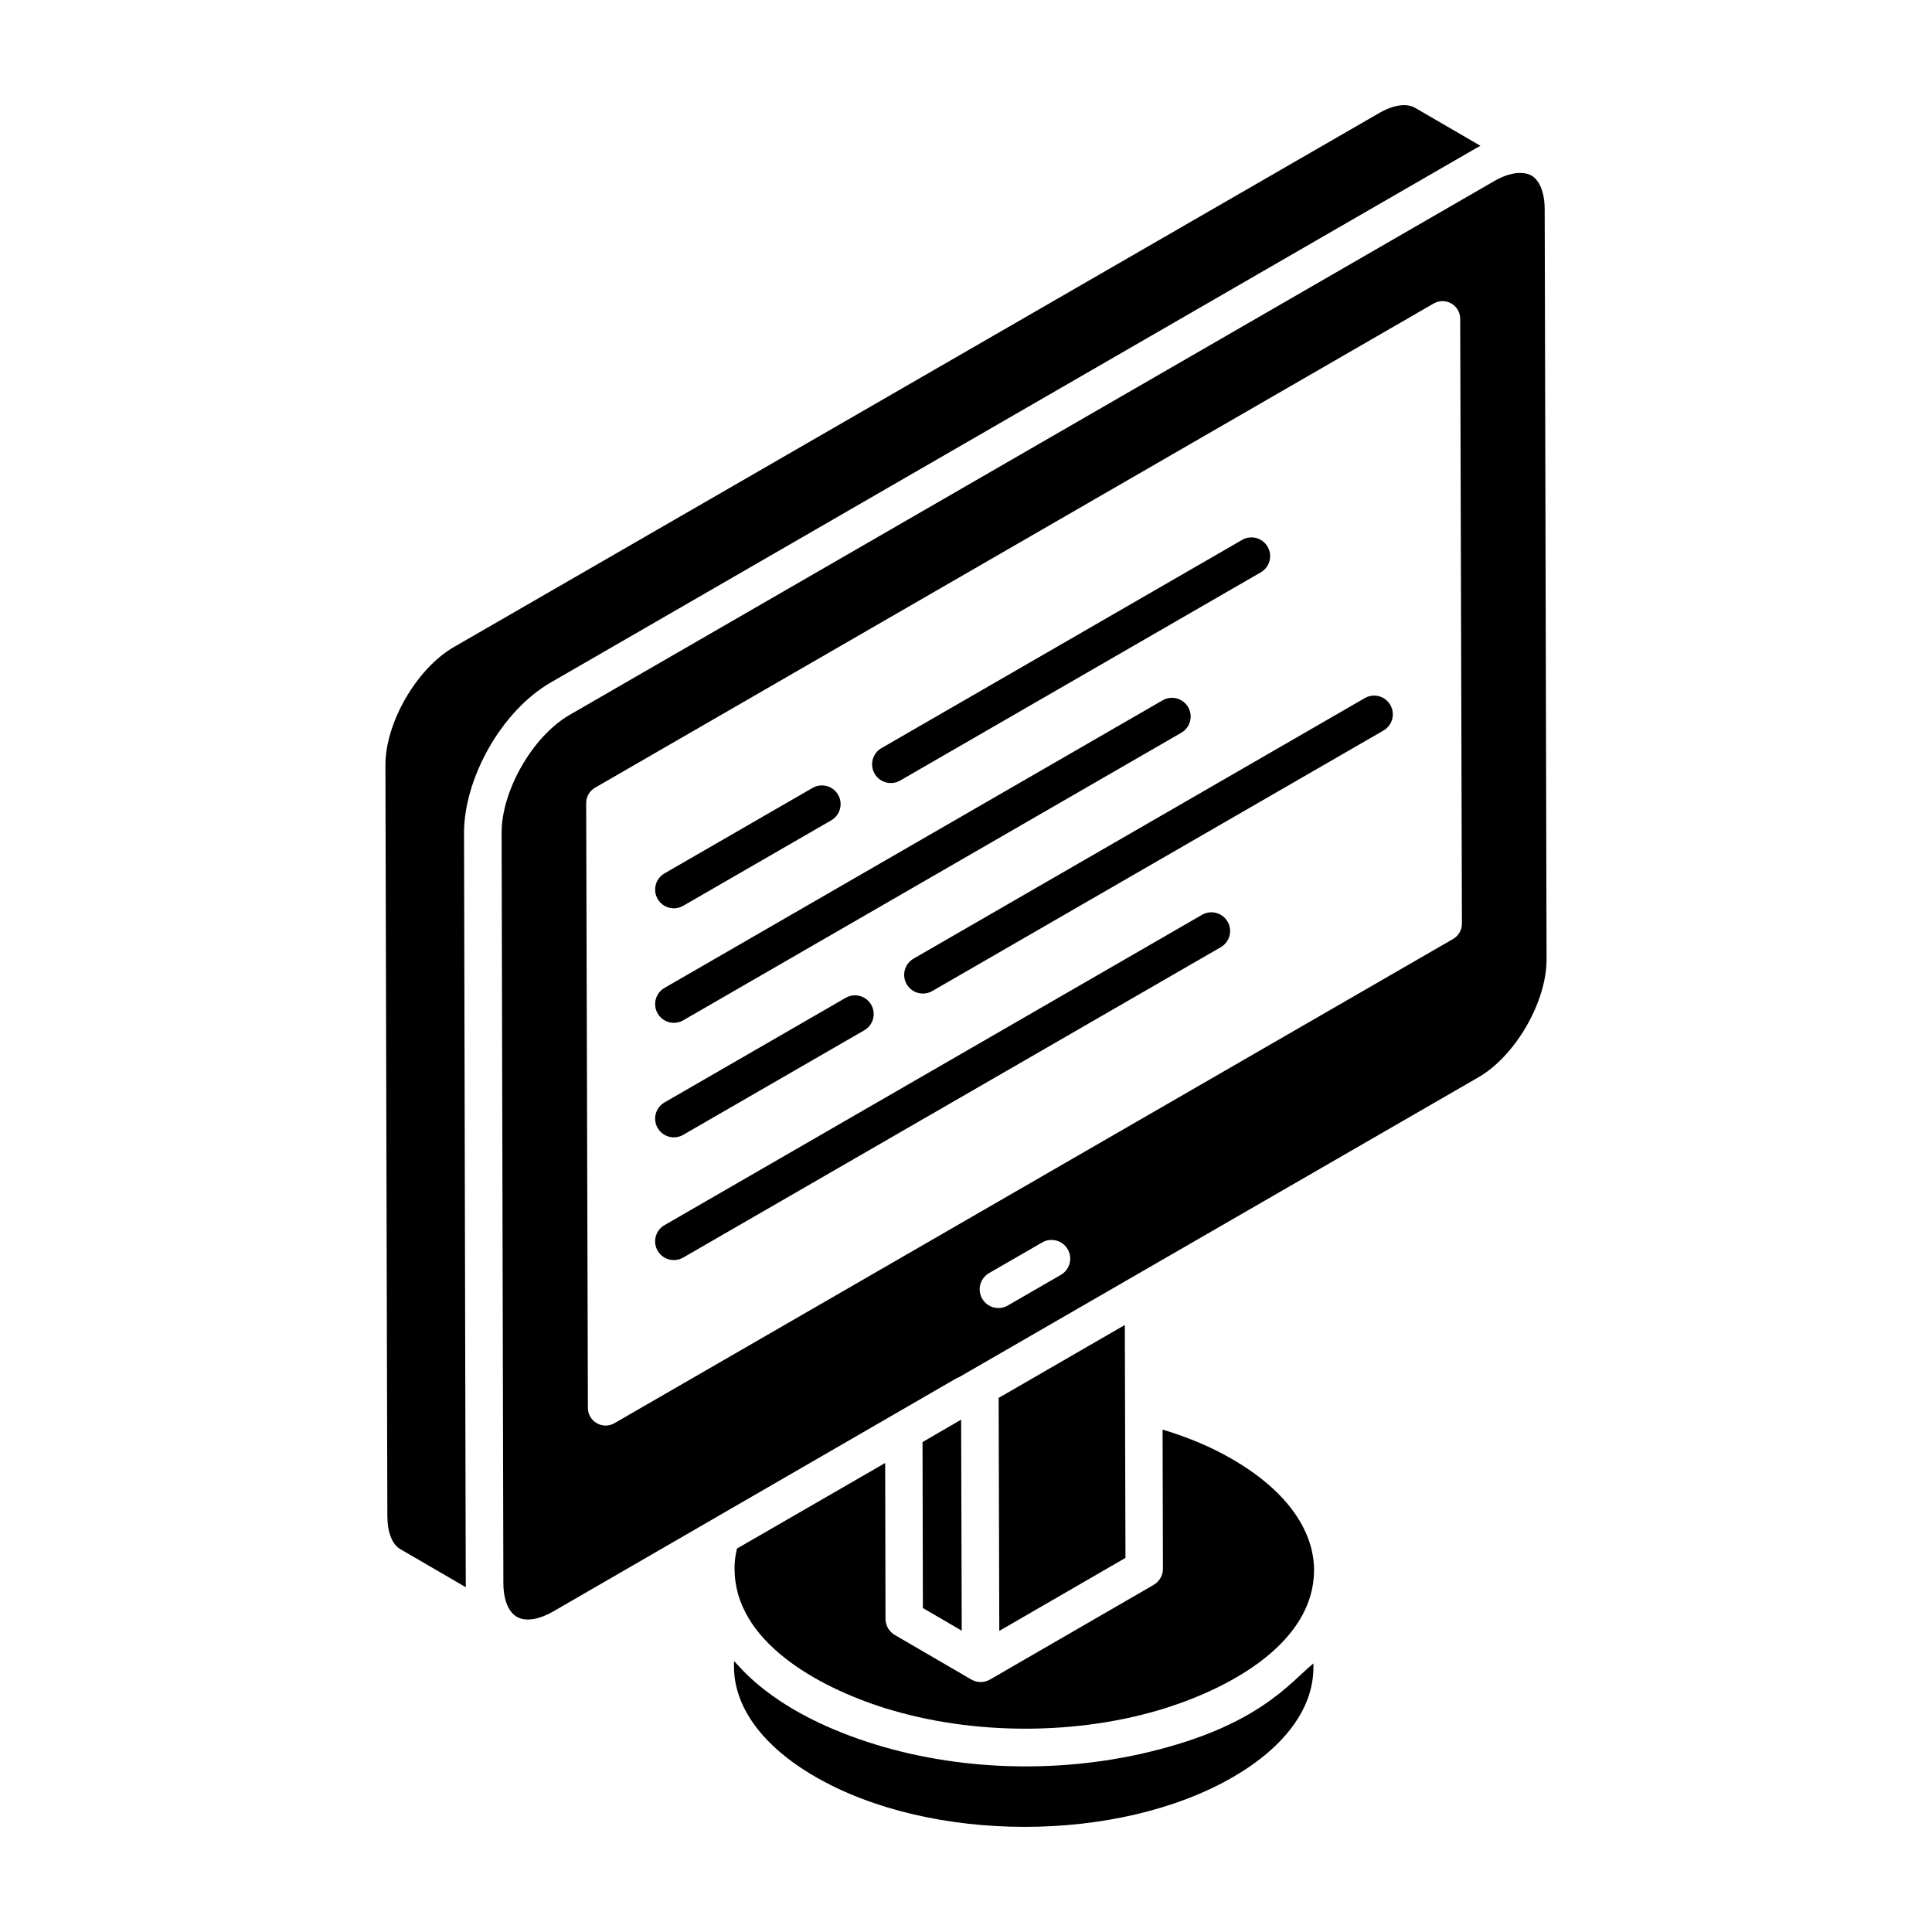<?xml version="1.0" encoding="UTF-8"?>
<!-- Uploaded to: SVG Find, www.svgfind.com, Generator: SVG Find Mixer Tools -->
<svg fill="#000000" width="800px" height="800px" version="1.1" viewBox="144 144 512 512" xmlns="http://www.w3.org/2000/svg">
 <g>
  <path d="m448.35 608.33c-25.172 6.043-53.184 4.836-76.941-3.539-23.883-8.395-31.594-19.559-32.887-20.574l-0.008 1.355c-0.035 10.836 7.621 21.25 21.559 29.293 30.652 17.703 80.355 17.695 110.8 0.008 13.633-7.926 21.16-18.184 21.191-28.875l0.008-1.176c-6.453 5.309-14.609 16.539-43.727 23.508z"/>
  <path d="m470.53 530.68c-5.34-3.117-11.52-5.742-18.434-7.824 0.004 0.977 0.098 38.902 0.094 36.859 0.004 1.777-0.941 3.418-2.481 4.309-0.965 0.559-46.199 26.719-43.34 25.066-1.535 0.891-3.418 0.891-4.953 0.008-8.637-5.027-21.305-12.406-20.289-11.816-1.52-0.887-2.457-2.512-2.461-4.277l-0.086-41.297-39.285 22.68c-0.426 1.797-0.629 3.543-0.645 5.227 0 0.043 0.023 0.082 0.023 0.125-0.051 19.051 21.746 31.254 39.859 36.934 23.32 7.289 51.395 7.262 74.582-0.086 17.844-5.672 38.914-17.594 39.117-36.234v-0.195c0-0.012 0.008-0.023 0.008-0.039-0.035-10.922-7.738-21.379-21.711-29.438z"/>
  <path d="m290 324.84 245.14-141.55c0.398-0.227 0.793-0.441 1.191-0.648l-17.281-10.047c-2.34-1.34-5.785-0.828-9.711 1.453l-245.16 141.49c-9.832 5.734-18.102 20.082-18.039 31.316 0.703 272.46 0.461 178.49 0.512 198.82 0 4.398 1.258 7.625 3.457 8.875l17.352 10.09c-0.051-1.191-0.008 7.812-0.488-199.83-0.039-14.285 9.703-32.281 23.02-39.965z"/>
  <path d="m398.71 520.22-10.23 5.945 0.094 43.984 10.297 6c-0.012-3-0.16-56.988-0.16-55.93z"/>
  <path d="m377.6 342.26 95.566-55.176c2.359-1.375 5.402-0.562 6.773 1.816 1.371 2.371 0.559 5.402-1.816 6.773l-95.566 55.176c-2.363 1.367-5.402 0.559-6.773-1.816-1.371-2.371-0.559-5.402 1.816-6.773zm-57.5 33.195 39.234-22.648c2.352-1.371 5.398-0.566 6.773 1.816 1.371 2.371 0.559 5.402-1.816 6.773l-39.234 22.648c-2.363 1.367-5.402 0.559-6.773-1.816-1.371-2.371-0.559-5.402 1.816-6.773zm0 30.352 132-76.211c2.363-1.375 5.398-0.562 6.773 1.816 1.371 2.371 0.559 5.402-1.816 6.773l-132 76.211c-2.363 1.367-5.402 0.559-6.773-1.816-1.371-2.371-0.559-5.402 1.816-6.773zm0 30.348 48-27.715c2.359-1.371 5.394-0.562 6.773 1.816 1.371 2.371 0.559 5.402-1.816 6.773l-48 27.715c-2.363 1.367-5.402 0.559-6.773-1.816-1.371-2.371-0.559-5.402 1.816-6.773zm147.41-41.133-142.46 82.246c-2.363 1.367-5.402 0.559-6.773-1.816-1.371-2.371-0.559-5.402 1.816-6.773l142.46-82.246c2.359-1.375 5.394-0.562 6.773 1.816 1.371 2.371 0.555 5.402-1.816 6.773zm43.125-57.422-119.58 69.039c-2.363 1.367-5.402 0.559-6.773-1.816-1.371-2.371-0.559-5.402 1.816-6.773l119.58-69.039c2.359-1.379 5.402-0.566 6.773 1.816 1.367 2.371 0.555 5.402-1.82 6.773z"/>
  <path d="m442.26 556.86-0.168-61.723-33.441 19.324 0.172 61.742c0.949-0.555 35.645-20.621 33.438-19.344z"/>
  <path d="m553.36 199.48c-0.016-4.418-1.312-7.695-3.574-9.004-0.02-0.012-0.047-0.012-0.07-0.023-0.719-0.402-1.594-0.574-2.527-0.617-0.266-0.016-0.535-0.008-0.812 0.004-0.711 0.039-1.465 0.164-2.254 0.387-0.219 0.059-0.43 0.098-0.656 0.172-1.074 0.359-2.195 0.848-3.356 1.52l-245.13 141.52c-10.023 5.789-18.109 20.352-18.047 31.316 0.047 20.371-0.172-73.699 0.465 198.77 0.016 4.391 1.316 7.66 3.574 8.957 2.277 1.316 5.805 0.781 9.676-1.449 216.89-125.42 23.234-13.438 107.09-61.926 0.098-0.059 0.223-0.035 0.32-0.086l137.72-79.516c9.832-5.676 18.109-20.008 18.078-31.293zm-128.22 282.37-14.078 8.129c-2.363 1.367-5.402 0.559-6.773-1.816-1.371-2.371-0.559-5.402 1.816-6.773l14.078-8.129c2.363-1.367 5.394-0.562 6.773 1.816 1.371 2.371 0.559 5.406-1.816 6.773zm103.94-89.008-222.25 128.32c-3.109 1.789-7.023-0.438-7.031-4.047l-0.457-160.29c-0.004-1.68 0.887-3.231 2.344-4.074l222.25-128.32c1.441-0.832 3.231-0.836 4.684-0.004 1.445 0.836 2.344 2.379 2.348 4.051l0.457 160.29c0.004 1.68-0.887 3.231-2.344 4.074z"/>
 </g>
</svg>